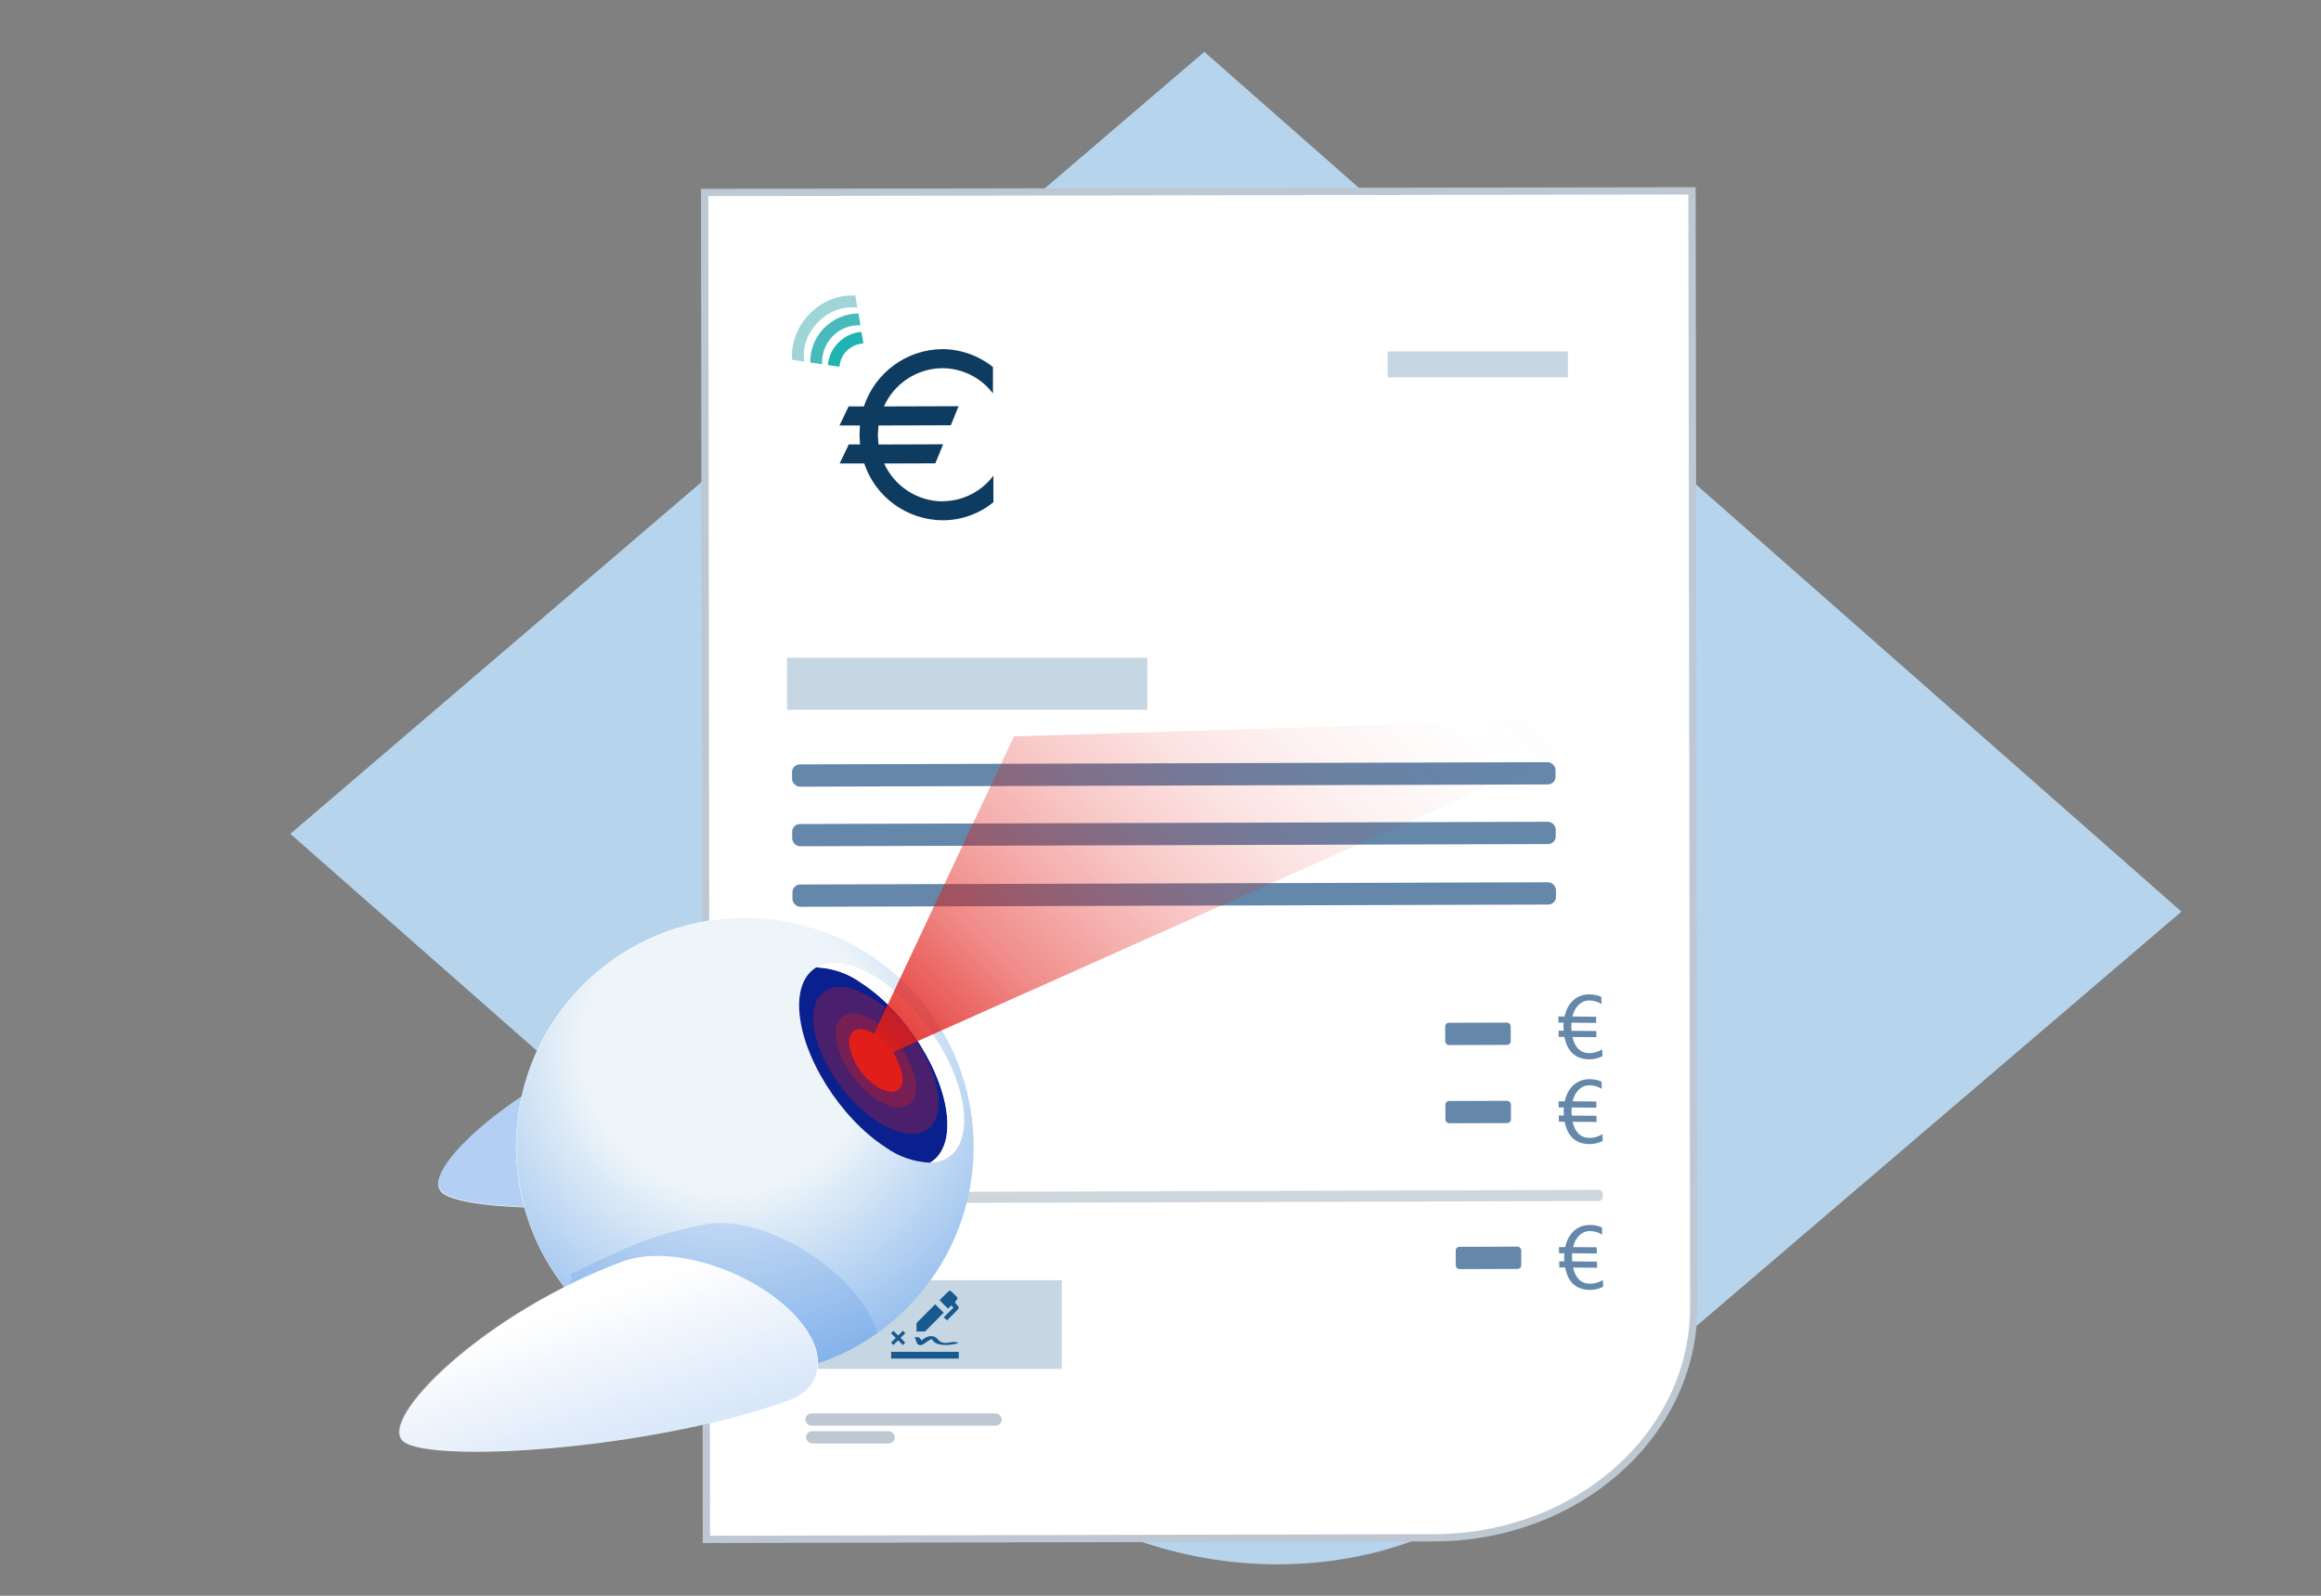 <svg xmlns="http://www.w3.org/2000/svg" xmlns:xlink="http://www.w3.org/1999/xlink" id="b" viewBox="0 0 320 220"><rect x="0" y="0" width="320" height="220" fill="#808080" stroke="none"/><defs><radialGradient id="c" cx="-4239.12" cy="-175.38" fx="-4239.12" fy="-175.38" r="68.63" gradientTransform="translate(2521.12 -3339.83) rotate(-52.84) scale(1 -1)" gradientUnits="userSpaceOnUse"><stop offset=".29" stop-color="#eef5f9"></stop><stop offset="1" stop-color="#438be3"></stop></radialGradient><linearGradient id="d" x1="-4101.93" y1="-284.58" x2="-4120.97" y2="-316.19" gradientTransform="translate(2501.89 -3148.81) rotate(-49.89) scale(1 -1)" gradientUnits="userSpaceOnUse"><stop offset=".25" stop-color="#f9f9f9"></stop><stop offset=".78" stop-color="#438be3"></stop></linearGradient><linearGradient id="e" x1="127.24" y1="156.15" x2="205.59" y2="77.8" gradientUnits="userSpaceOnUse"><stop offset="0" stop-color="#e11e19"></stop><stop offset=".03" stop-color="#e11e19" stop-opacity=".92"></stop><stop offset=".13" stop-color="#e11e19" stop-opacity=".71"></stop><stop offset=".22" stop-color="#e11e19" stop-opacity=".52"></stop><stop offset=".33" stop-color="#e11e19" stop-opacity=".36"></stop><stop offset=".44" stop-color="#e11e19" stop-opacity=".23"></stop><stop offset=".55" stop-color="#e11e19" stop-opacity=".13"></stop><stop offset=".67" stop-color="#e11e19" stop-opacity=".06"></stop><stop offset=".81" stop-color="#e11e19" stop-opacity=".01"></stop><stop offset="1" stop-color="#e11e19" stop-opacity="0"></stop></linearGradient></defs><path d="M300.76,125.68L166.04,7.15,40.03,114.96l98.91,87.03c19.81,17.36,51.2,18.22,69.67,2.42" style="fill:#b6d4ec;"></path><path d="M197.64,212.01l-100.25.22-.24-185.7,136.13-.22.24,153.98c-.07,17.54-16.11,31.72-35.88,31.72" style="fill:#fff; stroke:#bec8d2; stroke-miterlimit:10;"></path><rect x="199.29" y="151.77" width="9.03" height="3.07" rx=".5" ry=".5" transform="translate(-.46 .61) rotate(-.17)" style="fill:#6487aa;"></rect><rect x="200.71" y="171.87" width="9.03" height="3.07" rx=".5" ry=".5" transform="translate(-.52 .62) rotate(-.17)" style="fill:#6487aa;"></rect><rect x="109.2" y="105.22" width="105.27" height="3.07" rx="1.07" ry="1.07" transform="translate(-.32 .49) rotate(-.17)" style="fill:#6487aa;"></rect><rect x="109.23" y="113.44" width="105.27" height="3.07" rx="1.07" ry="1.07" transform="translate(-.35 .49) rotate(-.17)" style="fill:#6487aa;"></rect><rect x="109.26" y="121.78" width="105.27" height="3.07" rx="1.07" ry="1.07" transform="translate(-.37 .49) rotate(-.17)" style="fill:#6487aa;"></rect><rect x="109.39" y="164.2" width="111.6" height="1.53" rx=".53" ry=".53" transform="translate(-.5 .5) rotate(-.17)" style="fill:#ced6dd;"></rect><path d="M220.96,157.3c-.58.29-1.19.44-1.84.43-1.87-.02-3-1.05-3.4-3.09h-.79s-.02-.85-.02-.85h.71c-.02-.12-.03-.27-.03-.46s0-.41.03-.65h-.72s-.02-.85-.02-.85h.86c.21-.96.61-1.71,1.22-2.25.61-.54,1.36-.81,2.24-.8.6,0,1.14.12,1.61.35l.02.98c-.5-.32-1.07-.48-1.69-.49-.55,0-1.03.19-1.45.59-.42.4-.71.94-.87,1.62l3.26.03.02.85-3.41-.03c-.03.4-.02.77.01,1.12l3.41.03.02.85-3.31-.03c.34,1.48,1.12,2.22,2.34,2.23.57,0,1.17-.16,1.78-.51l.02.92Z" style="fill:#6487aa;"></path><rect x="199.26" y="140.99" width="9.03" height="3.07" rx=".5" ry=".5" transform="translate(-.43 .61) rotate(-.17)" style="fill:#6487aa;"></rect><path d="M220.93,145.61c-.58.29-1.19.44-1.84.43-1.87-.02-3-1.05-3.4-3.09h-.79s-.02-.85-.02-.85h.71c-.02-.12-.03-.27-.03-.46s0-.41.03-.65h-.72s-.02-.85-.02-.85h.86c.21-.96.61-1.71,1.22-2.25.61-.54,1.36-.81,2.24-.8.6,0,1.14.12,1.61.35l.02.98c-.5-.32-1.07-.48-1.69-.49-.55,0-1.03.19-1.45.59-.42.4-.71.94-.87,1.62l3.26.03.02.85-3.41-.03c-.03.4-.02.77.01,1.12l3.41.03.02.85-3.31-.03c.34,1.48,1.12,2.22,2.34,2.23.57,0,1.17-.16,1.78-.51l.02.92Z" style="fill:#6487aa;"></path><path d="M221.02,177.4c-.58.29-1.19.44-1.84.43-1.87-.02-3-1.05-3.4-3.09h-.79s-.02-.85-.02-.85h.71c-.02-.12-.03-.27-.03-.46s0-.41.03-.65h-.72s-.02-.85-.02-.85h.86c.21-.96.61-1.71,1.22-2.25.61-.54,1.36-.81,2.24-.8.6,0,1.14.12,1.61.35l.02.98c-.5-.32-1.07-.48-1.69-.49-.55,0-1.03.19-1.45.59s-.71.94-.87,1.62l3.26.03.02.85-3.41-.03c-.03.4-.02.77.01,1.12l3.41.03.02.85-3.31-.03c.34,1.48,1.12,2.22,2.34,2.23.57,0,1.17-.16,1.78-.51l.02.92Z" style="fill:#6487aa;"></path><path d="M129.96,69.12c-3.48-.02-6.62-2.06-8.06-5.22l7.06-.02,1.07-2.63-8.91.03-.09-1.31.09-1.31,9.97-.03,1.07-2.63-10.29.03c1.42-3.17,4.55-5.23,8.03-5.27,2.75,0,5.34,1.29,7,3.48v-3.64c-1.99-1.59-4.46-2.46-7.01-2.47-4.91.06-9.24,3.24-10.78,7.9h-2.11s-1.26,2.63-1.26,2.63h2.82s-.06,1.3-.06,1.3l.07,1.31h-1.55s-1.26,2.63-1.26,2.63h3.39c1.56,4.65,5.91,7.8,10.83,7.83,2.54,0,5.01-.88,6.98-2.49v-3.66c-1.65,2.2-4.24,3.51-6.99,3.52Z" style="fill:#0e3c61;"></path><path d="M114.13,50.33l1.61.23c.06-.78.38-1.55.96-2.15.64-.66,1.47-1.01,2.33-1.05l-.27-1.61c-1.19.1-2.34.62-3.23,1.54-.83.86-1.29,1.94-1.4,3.05Z" style="fill:#1fb3b1;"></path><path d="M113.58,45.26c-1.27,1.31-1.89,3.02-1.87,4.71l1.64.24c-.08-1.36.39-2.76,1.41-3.82,1.05-1.09,2.46-1.6,3.87-1.55l-.27-1.63c-1.74.02-3.47.7-4.77,2.05Z" style="fill:#49babc;"></path><path d="M111.57,43.33c-1.74,1.81-2.54,4.14-2.35,6.28l1.67.24c-.3-1.77.34-3.82,1.85-5.39,1.56-1.61,3.65-2.32,5.47-2.03l-.28-1.67c-2.19-.17-4.57.71-6.36,2.56Z" style="fill:#a0d5d8;"></path><rect x="110.62" y="176.49" width="35.77" height="12.23" style="fill:#c7d6e3;"></rect><path d="M126.36,185.01c.48,1.15,1.43-.26,2.12-.4.49,1.03,2.28.89,3.41.63.13-.02.23-.09.11-.16-.58-.21-1.28.14-1.9.04-.68-.1-.68-.49-1.13-.77-.75-.38-1.44.05-1.92.46-.06-.15-.16-.24-.29-.38-.14-.15-.79-.11-.63.05.16.17.16.35.22.54Z" style="fill:#185a90;"></path><path d="M132.19,187.3h-9.33v-.93h9.33v.93M124.81,185.1l-.65-.65.65-.65-.33-.33-.65.65-.65-.65-.33.33.65.65-.65.65.33.33.65-.65.65.65.33-.33" style="fill:#185a90;"></path><path d="M131.89,179.22c-.11.11-.21.21-.21.31,0,.1.1.2.2.3.15.16.3.3.29.45,0,.15-.17.31-.32.47l-1.29,1.29-.44-.44,1.33-1.32-.3-.3-.44.44-1.17-1.17,1.2-1.2c.12-.12.32-.12.44,0l.73.73c.12.12.12.32,0,.44M126.36,182.4l2.58-2.59,1.17,1.17-2.58,2.59h-1.17v-1.17Z" style="fill:#185a90;"></path><rect x="111.04" y="194.86" width="27.08" height="1.69" rx=".85" ry=".85" style="fill:#bec8d2;"></rect><rect x="111.13" y="197.31" width="12.23" height="1.69" rx=".85" ry=".85" style="fill:#bec8d2;"></rect><rect x="108.51" y="90.68" width="49.68" height="7.17" style="fill:#c7d6e3;"></rect><rect x="191.32" y="48.45" width="24.84" height="3.58" style="fill:#c7d6e3;"></rect><path d="M92.63,141.3c-19.28,5.86-35.2,19.82-31.72,23.1,3.48,3.28,34.07,3.13,53.35-2.7,5.86-1.8,5.76-7.77-.22-13.4-5.97-5.62-15.56-8.77-21.41-7Z" style="fill:#fff;"></path><path d="M92.74,141.32c-19.3,5.78-35.26,19.7-31.8,22.99s34.06,3.23,53.36-2.55c5.86-1.76,5.78-7.76-.17-13.4-5.95-5.65-15.52-8.79-21.39-7.04Z" style="fill:#438be3; isolation:isolate; opacity:.4;"></path><path d="M126.85,137.81c11.18,13.35,9.43,33.23-3.92,44.42-13.35,11.18-33.23,9.43-44.42-3.92-11.17-13.33-9.44-33.19,3.88-44.38,13.33-11.21,33.22-9.49,44.42,3.84.01.01.02.03.03.04Z" style="fill:#fff;"></path><path d="M121.75,132.95c13.88,10.52,16.6,30.29,6.09,44.17-10.52,13.88-30.29,16.6-44.17,6.09-13.87-10.51-16.6-30.27-6.1-44.15,10.51-13.89,30.28-16.63,44.17-6.12,0,0,.01,0,.02.01Z" style="fill:url(#c);"></path><path d="M130.61,154.51c-.29-6.43-5.61-14.94-11.88-19.02-1.8-1.3-3.95-2.04-6.17-2.13-1.59.95-2.5,2.91-2.37,5.78.29,6.43,5.61,14.94,11.89,19.02,1.8,1.3,3.94,2.04,6.16,2.13,1.57-.95,2.47-2.91,2.37-5.78Z" style="fill:#0a208f;"></path><path d="M112.56,133.37c2.22.08,4.37.82,6.17,2.13,6.31,4.07,11.59,12.61,11.88,19.02.14,2.87-.77,4.84-2.37,5.78,2.99-.09,4.86-2.34,4.68-6.41-.29-6.43-5.61-14.94-11.89-19.01-3.47-2.25-6.54-2.67-8.48-1.5Z" style="fill:#fff;"></path><path d="M121.55,154.97c4.76,2.78,8.25,1.12,7.82-3.72s-4.65-11.04-9.4-13.82c-4.76-2.78-8.25-1.12-7.82,3.73s4.65,11.03,9.4,13.81Z" style="fill:#e11e19; isolation:isolate; opacity:.3;"></path><path d="M121.26,151.82c3.04,1.8,5.29.71,5.01-2.39s-2.97-7.06-6.02-8.84c-3.04-1.77-5.29-.73-5.01,2.38.28,3.11,2.98,7.06,6.02,8.85Z" style="fill:#e11e19; isolation:isolate; opacity:.3;"></path><path d="M121.1,149.95c2.03,1.18,3.51.48,3.33-1.59-.44-2.45-1.9-4.59-4.01-5.9-2.03-1.19-3.52-.47-3.34,1.59.45,2.44,1.91,4.58,4.02,5.89Z" style="fill:#e11e19;"></path><path d="M97.38,168.78c-7.67,1.35-12.8,4-18.71,6.91.62.9-.9,1.8-.14,2.7,10.57,12.6,29.06,14.96,42.46,5.4-.69-2.04-1.77-3.92-3.18-5.54-5.28-6.29-14.41-10.54-20.43-9.48Z" style="fill:#438be3; isolation:isolate; opacity:.2;"></path><path d="M85.97,173.88c-18.92,6.92-34.02,21.76-30.37,24.83s34.19,1.23,53.15-5.69c5.76-2.11,5.31-8.11-.96-13.38s-16.06-7.86-21.82-5.76Z" style="fill:#fff;"></path><path d="M85.97,173.87c-18.92,6.86-34.11,21.62-30.46,24.73,3.65,3.11,34.23,1.33,53.15-5.51,5.76-2.09,5.34-8.11-.9-13.38-6.24-5.27-16.03-7.92-21.79-5.84Z" style="fill:url(#d); isolation:isolate; opacity:.2;"></path><polygon points="118.3 147.2 139.8 101.52 226.62 98.84 118.3 147.2" style="fill:url(#e);"></polygon></svg>